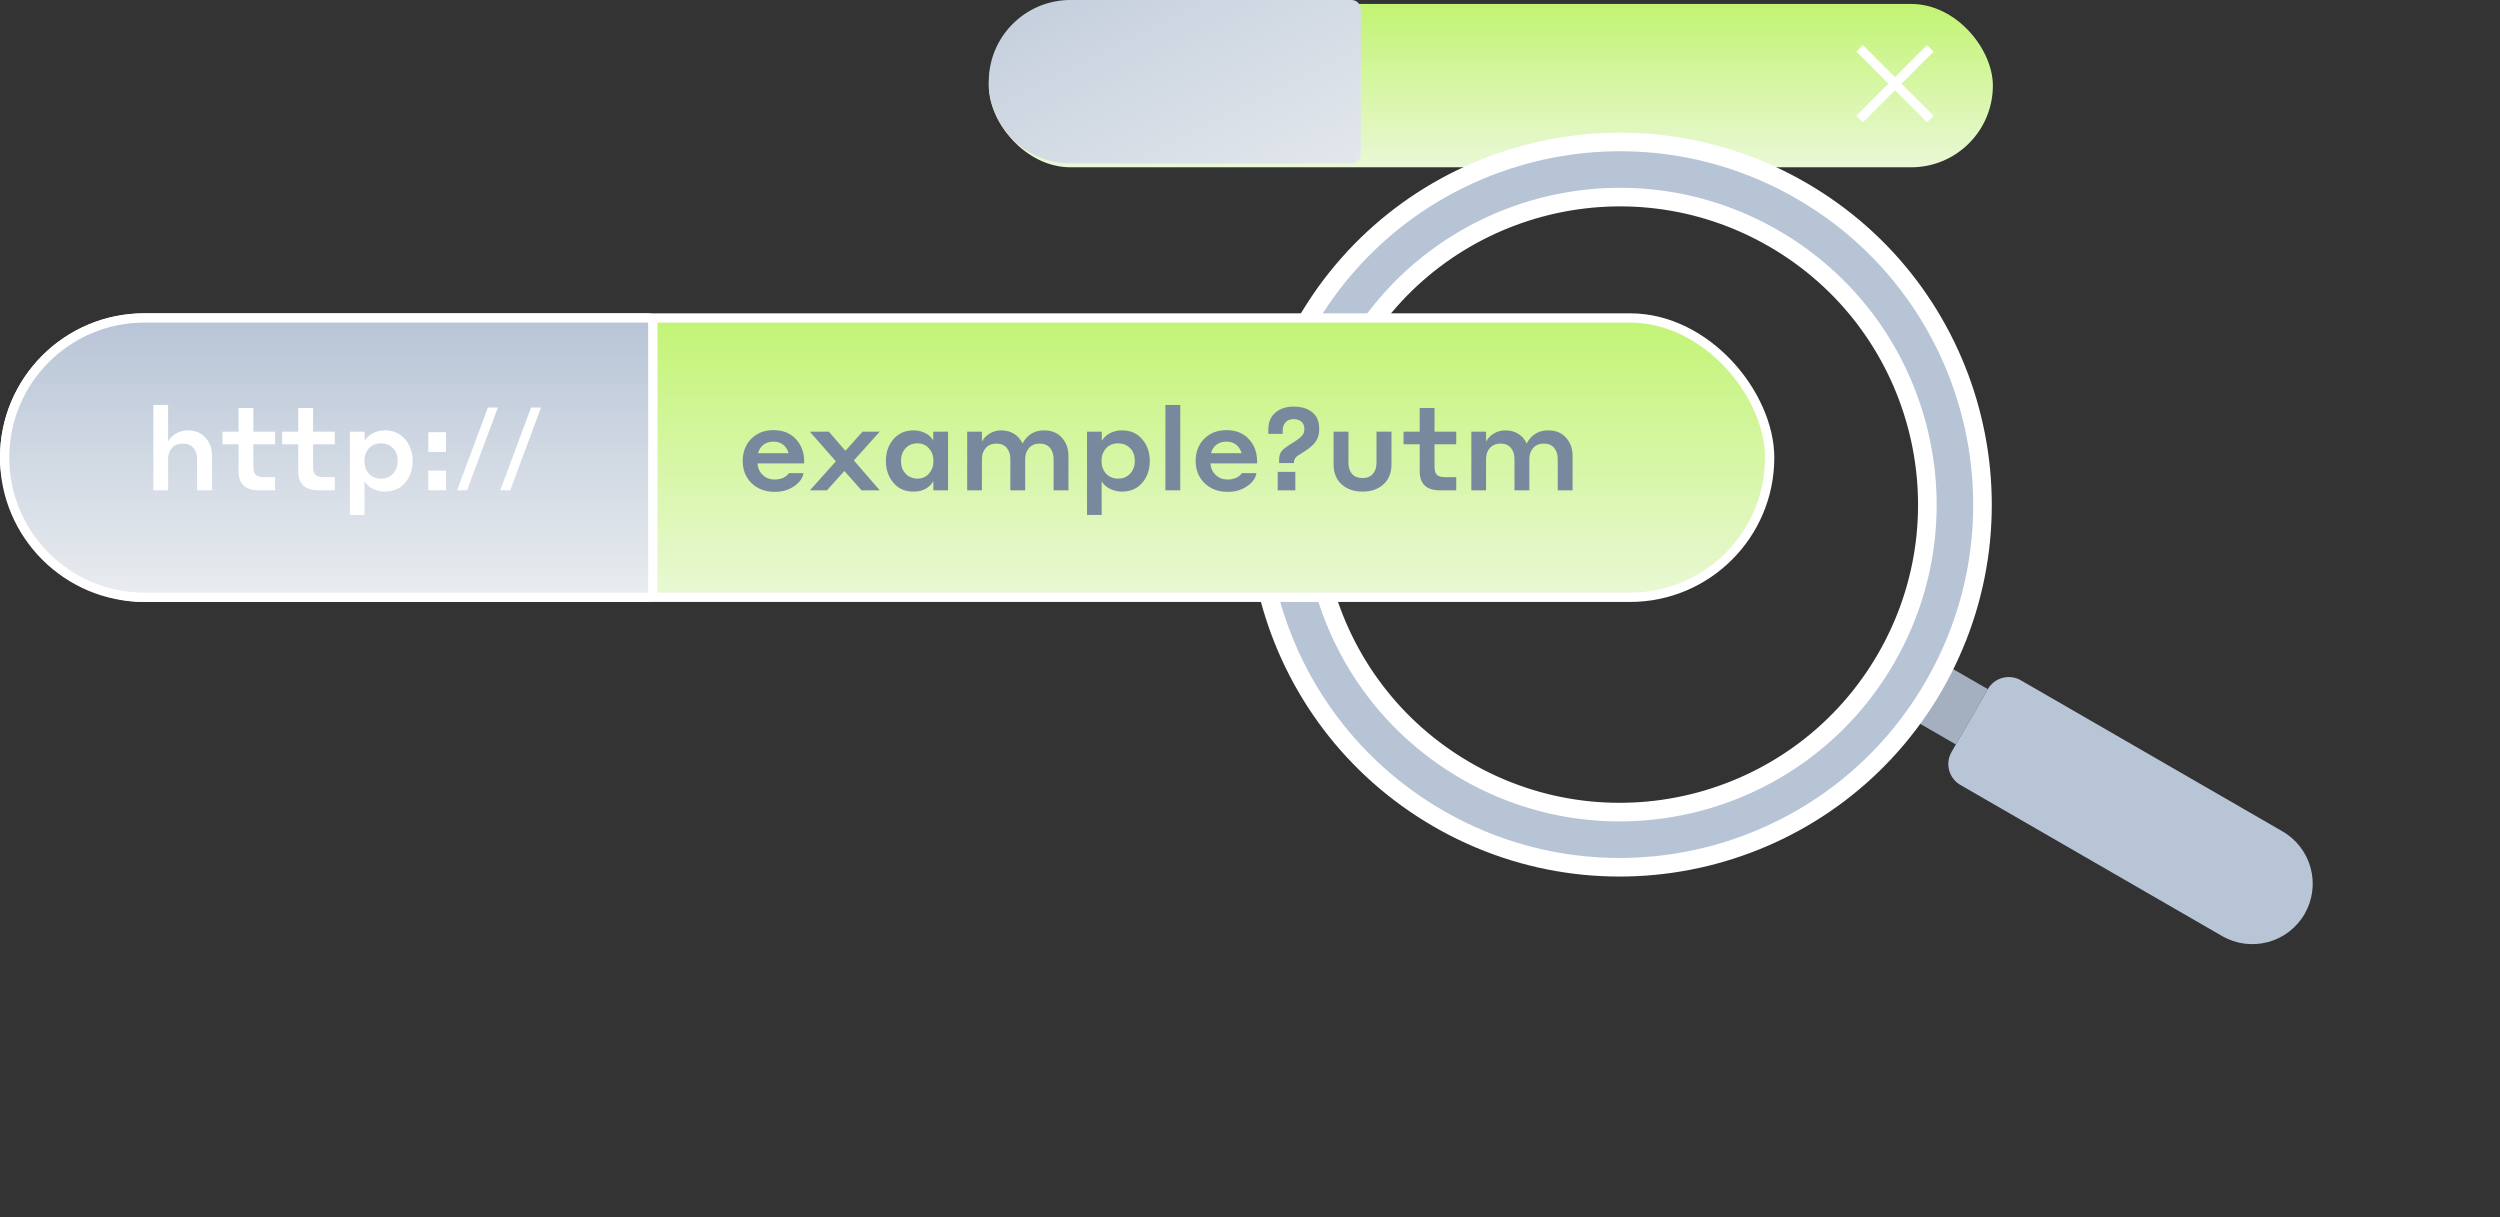 <?xml version="1.0" encoding="UTF-8"?> <svg xmlns="http://www.w3.org/2000/svg" width="269" height="131" viewBox="0 0 269 131" fill="none"><rect x="0" y="0" width="269" height="131" fill="#333333" stroke="none"/> <rect x="106.392" y="0.424" width="108.041" height="17.576" rx="8.788" fill="url(#paint0_linear_1404_6707)"></rect> <path d="M207.7 5.203L200.097 12.806" stroke="white"></path> <path d="M207.7 12.806L200.097 5.203" stroke="white"></path> <path d="M106.392 8.788C106.392 3.935 110.327 0 115.18 0H145.426C145.979 0 146.426 0.448 146.426 1V16.576C146.426 17.128 145.979 17.576 145.426 17.576H115.18C110.327 17.576 106.392 13.642 106.392 8.788Z" fill="url(#paint1_linear_1404_6707)"></path> <path d="M210.453 80.103L213.889 74.152L204.879 68.95L201.443 74.901L210.453 80.103Z" fill="#A4B0C0"></path> <path d="M247.978 98.338C247.116 99.832 245.696 100.922 244.03 101.368C242.364 101.814 240.589 101.581 239.096 100.718L210.939 84.462C210.342 84.117 209.906 83.549 209.727 82.883C209.549 82.216 209.642 81.507 209.987 80.909L213.889 74.151C214.234 73.554 214.802 73.118 215.468 72.94C216.134 72.761 216.844 72.855 217.442 73.2L245.598 89.456C247.092 90.318 248.182 91.738 248.628 93.404C249.074 95.07 248.841 96.845 247.978 98.338Z" fill="#B8C5D6"></path> <mask id="path-7-outside-1_1404_6707" maskUnits="userSpaceOnUse" x="119.634" y="-1.206" width="110.648" height="110.648" fill="black"> <rect fill="white" x="119.634" y="-1.206" width="110.648" height="110.648"></rect> <path fill-rule="evenodd" clip-rule="evenodd" d="M193.803 20.508C212.464 31.281 218.857 55.143 208.084 73.803C197.31 92.464 173.449 98.857 154.788 88.084C136.127 77.31 129.734 53.449 140.508 34.788C151.281 16.128 175.143 9.734 193.803 20.508ZM190.837 25.645C206.66 34.781 212.082 55.014 202.946 70.837C193.811 86.66 173.578 92.081 157.755 82.946C141.931 73.81 136.51 53.578 145.646 37.754C154.781 21.931 175.014 16.51 190.837 25.645Z"></path> </mask> <path fill-rule="evenodd" clip-rule="evenodd" d="M193.803 20.508C212.464 31.281 218.857 55.143 208.084 73.803C197.31 92.464 173.449 98.857 154.788 88.084C136.127 77.31 129.734 53.449 140.508 34.788C151.281 16.128 175.143 9.734 193.803 20.508ZM190.837 25.645C206.66 34.781 212.082 55.014 202.946 70.837C193.811 86.66 173.578 92.081 157.755 82.946C141.931 73.81 136.51 53.578 145.646 37.754C154.781 21.931 175.014 16.51 190.837 25.645Z" fill="#B7C4D6"></path> <path d="M208.95 74.303C220 55.164 213.442 30.691 194.303 19.642L193.303 21.374C211.485 31.871 217.715 55.121 207.218 73.303L208.95 74.303ZM154.288 88.95C173.427 100 197.9 93.442 208.95 74.303L207.218 73.303C196.72 91.486 173.47 97.715 155.288 87.218L154.288 88.95ZM139.642 34.288C128.592 53.427 135.149 77.9 154.288 88.95L155.288 87.218C137.106 76.72 130.876 53.47 141.374 35.288L139.642 34.288ZM194.303 19.642C175.164 8.592 150.691 15.149 139.642 34.288L141.374 35.288C151.871 17.106 175.121 10.876 193.303 21.374L194.303 19.642ZM203.812 71.337C213.224 55.035 207.638 34.191 191.337 24.779L190.337 26.511C205.682 35.371 210.939 54.992 202.08 70.337L203.812 71.337ZM157.255 83.812C173.556 93.224 194.4 87.638 203.812 71.337L202.08 70.337C193.221 85.682 173.599 90.939 158.255 82.08L157.255 83.812ZM144.78 37.254C135.368 53.556 140.953 74.4 157.255 83.812L158.255 82.08C142.91 73.221 137.652 53.599 146.512 38.254L144.78 37.254ZM191.337 24.779C175.036 15.368 154.191 20.953 144.78 37.254L146.512 38.254C155.371 22.91 174.992 17.652 190.337 26.511L191.337 24.779Z" fill="white" mask="url(#path-7-outside-1_1404_6707)"></path> <rect x="0.499" y="34.212" width="189.916" height="30.058" rx="15.029" fill="url(#paint2_linear_1404_6707)" stroke="white"></rect> <path d="M0.499 49.241C0.499 40.941 7.228 34.212 15.528 34.212H69.742C70.019 34.212 70.242 34.436 70.242 34.712V63.77C70.242 64.046 70.019 64.27 69.742 64.27H15.528C7.228 64.27 0.499 57.541 0.499 49.241Z" fill="url(#paint3_linear_1404_6707)" stroke="white"></path> <path d="M18.088 49.39V52.759H16.503V43.574H18.088V47.505C18.288 47.139 18.579 46.848 18.962 46.632C19.345 46.416 19.752 46.307 20.185 46.307C20.992 46.307 21.633 46.569 22.107 47.093C22.581 47.618 22.818 48.279 22.818 49.078V52.759H21.208V49.39C21.208 48.891 21.071 48.491 20.797 48.192C20.53 47.884 20.156 47.73 19.673 47.73C19.191 47.73 18.804 47.884 18.513 48.192C18.23 48.5 18.088 48.899 18.088 49.39Z" fill="white"></path> <path d="M29.6 51.337V52.759H27.852C26.396 52.759 25.669 52.073 25.669 50.7V47.805H23.934V46.445H25.669V43.899H27.266V46.445H29.6V47.805H27.266V50.214C27.266 50.63 27.349 50.921 27.515 51.087C27.682 51.254 27.973 51.337 28.389 51.337H29.6Z" fill="white"></path> <path d="M36.022 51.337V52.759H34.275C32.819 52.759 32.091 52.073 32.091 50.7V47.805H30.357V46.445H32.091V43.899H33.689V46.445H36.022V47.805H33.689V50.214C33.689 50.63 33.772 50.921 33.938 51.087C34.105 51.254 34.396 51.337 34.812 51.337H36.022Z" fill="white"></path> <path d="M39.221 51.798V55.405H37.648V46.445H39.233V47.443C39.258 47.376 39.325 47.285 39.433 47.168C39.658 46.886 39.945 46.673 40.294 46.532C40.652 46.382 41.022 46.307 41.405 46.307C42.328 46.307 43.056 46.628 43.589 47.268C44.13 47.901 44.4 48.678 44.4 49.602C44.4 50.542 44.126 51.328 43.576 51.961C43.036 52.585 42.312 52.897 41.405 52.897C40.964 52.897 40.544 52.801 40.145 52.61C39.745 52.418 39.437 52.148 39.221 51.798ZM39.683 48.254C39.367 48.612 39.209 49.061 39.209 49.602C39.209 50.143 39.371 50.596 39.695 50.962C40.028 51.32 40.461 51.499 40.993 51.499C41.534 51.499 41.967 51.32 42.291 50.962C42.624 50.596 42.79 50.143 42.79 49.602C42.79 48.762 42.441 48.175 41.742 47.842C41.509 47.751 41.259 47.705 40.993 47.705C40.444 47.705 40.007 47.888 39.683 48.254Z" fill="white"></path> <path d="M46.083 52.759V50.638H47.992V52.759H46.083ZM46.083 48.629V46.507H47.992V48.629H46.083Z" fill="white"></path> <path d="M53.574 43.849L50.254 52.759H49.181L52.5 43.849H53.574Z" fill="white"></path> <path d="M58.217 43.849L54.897 52.759H53.824L57.144 43.849H58.217Z" fill="white"></path> <path d="M83.224 46.282C84.239 46.282 85.042 46.603 85.632 47.243C86.232 47.876 86.531 48.691 86.531 49.689V49.864H81.514C81.539 50.363 81.726 50.779 82.076 51.112C82.425 51.437 82.85 51.599 83.349 51.599C83.607 51.599 83.823 51.57 83.998 51.511C84.397 51.403 84.692 51.204 84.884 50.912H86.456C86.39 51.32 86.19 51.678 85.857 51.986C85.533 52.294 85.154 52.531 84.722 52.697C84.339 52.847 83.881 52.922 83.349 52.922C82.35 52.922 81.527 52.614 80.878 51.998C80.237 51.374 79.917 50.575 79.917 49.602C79.917 48.62 80.225 47.822 80.84 47.206C81.464 46.59 82.259 46.282 83.224 46.282ZM83.224 47.518C82.808 47.518 82.454 47.626 82.163 47.842C81.872 48.059 81.672 48.367 81.564 48.766H84.859C84.742 48.367 84.543 48.059 84.26 47.842C83.977 47.626 83.632 47.518 83.224 47.518Z" fill="#78889D"></path> <path d="M92.699 52.759L90.852 50.675L88.98 52.759H87.146L89.941 49.639L87.133 46.445H89.18L90.965 48.504L92.812 46.445H94.659L91.876 49.54L94.659 52.759H92.699Z" fill="#78889D"></path> <path d="M100.426 52.759V51.761C100.368 51.852 100.305 51.948 100.239 52.048C99.781 52.614 99.132 52.897 98.292 52.897C97.377 52.897 96.653 52.576 96.121 51.936C95.588 51.295 95.322 50.517 95.322 49.602C95.322 48.67 95.592 47.888 96.133 47.256C96.682 46.623 97.406 46.307 98.305 46.307C98.854 46.307 99.357 46.453 99.815 46.744C100.064 46.927 100.264 47.144 100.414 47.393V46.445H102.011V52.759H100.426ZM100.439 49.602C100.439 49.061 100.281 48.612 99.964 48.254C99.656 47.888 99.24 47.705 98.716 47.705C98.176 47.705 97.743 47.888 97.418 48.254C97.102 48.612 96.944 49.061 96.944 49.602C96.944 50.176 97.106 50.625 97.431 50.95C97.589 51.133 97.776 51.266 97.993 51.349C98.209 51.449 98.45 51.499 98.716 51.499C99.24 51.499 99.656 51.316 99.964 50.95C100.281 50.575 100.439 50.126 100.439 49.602Z" fill="#78889D"></path> <path d="M105.655 49.39V52.759H104.07V46.445H105.655V47.505C105.863 47.131 106.15 46.84 106.516 46.632C106.89 46.416 107.294 46.307 107.726 46.307C108.242 46.307 108.7 46.428 109.099 46.669C109.507 46.91 109.815 47.26 110.023 47.718C110.53 46.777 111.304 46.307 112.344 46.307C113.151 46.307 113.787 46.569 114.253 47.093C114.728 47.609 114.965 48.271 114.965 49.078V52.759H113.367V49.39C113.367 48.899 113.238 48.5 112.98 48.192C112.723 47.884 112.352 47.73 111.87 47.73C111.387 47.73 111.004 47.888 110.722 48.204C110.447 48.512 110.31 48.907 110.31 49.39V52.759H108.712V49.39C108.712 48.899 108.583 48.5 108.325 48.192C108.068 47.884 107.697 47.73 107.215 47.73C106.732 47.73 106.35 47.888 106.067 48.204C105.792 48.512 105.655 48.907 105.655 49.39Z" fill="#78889D"></path> <path d="M118.537 51.798V55.405H116.964V46.445H118.549V47.443C118.574 47.376 118.641 47.285 118.749 47.168C118.973 46.886 119.26 46.673 119.61 46.532C119.968 46.382 120.338 46.307 120.721 46.307C121.644 46.307 122.372 46.628 122.904 47.268C123.445 47.901 123.716 48.678 123.716 49.602C123.716 50.542 123.441 51.328 122.892 51.961C122.351 52.585 121.627 52.897 120.721 52.897C120.28 52.897 119.859 52.801 119.46 52.61C119.061 52.418 118.753 52.148 118.537 51.798ZM118.998 48.254C118.682 48.612 118.524 49.061 118.524 49.602C118.524 50.143 118.686 50.596 119.011 50.962C119.344 51.32 119.776 51.499 120.309 51.499C120.849 51.499 121.282 51.32 121.607 50.962C121.939 50.596 122.106 50.143 122.106 49.602C122.106 48.762 121.756 48.175 121.057 47.842C120.825 47.751 120.575 47.705 120.309 47.705C119.76 47.705 119.323 47.888 118.998 48.254Z" fill="#78889D"></path> <path d="M125.398 52.759V43.574H126.996V52.759H125.398Z" fill="#78889D"></path> <path d="M131.961 46.282C132.976 46.282 133.779 46.603 134.37 47.243C134.969 47.876 135.268 48.691 135.268 49.689V49.864H130.251C130.276 50.363 130.464 50.779 130.813 51.112C131.162 51.437 131.587 51.599 132.086 51.599C132.344 51.599 132.56 51.57 132.735 51.511C133.134 51.403 133.43 51.204 133.621 50.912H135.193C135.127 51.32 134.927 51.678 134.594 51.986C134.27 52.294 133.891 52.531 133.459 52.697C133.076 52.847 132.618 52.922 132.086 52.922C131.088 52.922 130.264 52.614 129.615 51.998C128.974 51.374 128.654 50.575 128.654 49.602C128.654 48.62 128.962 47.822 129.577 47.206C130.201 46.59 130.996 46.282 131.961 46.282ZM131.961 47.518C131.545 47.518 131.192 47.626 130.9 47.842C130.609 48.059 130.409 48.367 130.301 48.766H133.596C133.48 48.367 133.28 48.059 132.997 47.842C132.714 47.626 132.369 47.518 131.961 47.518Z" fill="#78889D"></path> <path d="M139.228 49.777V49.827H137.63V49.552C137.63 49.136 137.701 48.828 137.842 48.629C137.984 48.421 138.246 48.192 138.629 47.942L139.502 47.381C139.785 47.189 139.997 47.006 140.139 46.831C140.28 46.657 140.351 46.432 140.351 46.157C140.351 45.816 140.243 45.554 140.026 45.371C139.818 45.188 139.54 45.097 139.19 45.097C138.824 45.097 138.537 45.209 138.329 45.434C138.121 45.658 138.017 45.954 138.017 46.32V46.682H136.47V46.232C136.47 45.434 136.723 44.822 137.231 44.398C137.738 43.965 138.391 43.749 139.19 43.749C140.022 43.749 140.688 43.949 141.187 44.348C141.694 44.747 141.948 45.35 141.948 46.157C141.948 46.723 141.815 47.185 141.549 47.543C141.283 47.901 140.883 48.246 140.351 48.579L139.59 49.065C139.348 49.24 139.228 49.477 139.228 49.777ZM137.48 52.759V50.775H139.377V52.759H137.48Z" fill="#78889D"></path> <path d="M146.627 52.897C145.695 52.897 144.938 52.635 144.355 52.11C143.781 51.586 143.494 50.875 143.494 49.976V46.445H145.092V49.802C145.092 50.301 145.221 50.7 145.478 51C145.745 51.291 146.119 51.437 146.602 51.437C147.084 51.437 147.454 51.291 147.712 51C147.979 50.7 148.112 50.301 148.112 49.802V46.445H149.722V49.976C149.722 50.892 149.43 51.607 148.848 52.123C148.274 52.639 147.534 52.897 146.627 52.897Z" fill="#78889D"></path> <path d="M156.69 51.337V52.759H154.943C153.487 52.759 152.759 52.073 152.759 50.7V47.805H151.024V46.445H152.759V43.899H154.356V46.445H156.69V47.805H154.356V50.214C154.356 50.63 154.439 50.921 154.606 51.087C154.772 51.254 155.063 51.337 155.479 51.337H156.69Z" fill="#78889D"></path> <path d="M159.901 49.39V52.759H158.316V46.445H159.901V47.505C160.109 47.131 160.396 46.84 160.762 46.632C161.136 46.416 161.54 46.307 161.972 46.307C162.488 46.307 162.946 46.428 163.345 46.669C163.753 46.91 164.061 47.26 164.269 47.718C164.776 46.777 165.55 46.307 166.59 46.307C167.397 46.307 168.033 46.569 168.499 47.093C168.974 47.609 169.211 48.271 169.211 49.078V52.759H167.613V49.39C167.613 48.899 167.484 48.5 167.226 48.192C166.968 47.884 166.598 47.73 166.116 47.73C165.633 47.73 165.25 47.888 164.968 48.204C164.693 48.512 164.556 48.907 164.556 49.39V52.759H162.958V49.39C162.958 48.899 162.829 48.5 162.571 48.192C162.313 47.884 161.943 47.73 161.461 47.73C160.978 47.73 160.595 47.888 160.313 48.204C160.038 48.512 159.901 48.907 159.901 49.39Z" fill="#78889D"></path> <defs> <linearGradient id="paint0_linear_1404_6707" x1="160.412" y1="0.424" x2="160.412" y2="18" gradientUnits="userSpaceOnUse"> <stop stop-color="#C2F473"></stop> <stop offset="1" stop-color="#EAF8D6"></stop> </linearGradient> <linearGradient id="paint1_linear_1404_6707" x1="108.029" y1="-14.733" x2="131.547" y2="32.924" gradientUnits="userSpaceOnUse"> <stop stop-color="#B7C4D6"></stop> <stop offset="1" stop-color="#EAEDF0"></stop> </linearGradient> <linearGradient id="paint2_linear_1404_6707" x1="95.457" y1="33.712" x2="95.457" y2="64.77" gradientUnits="userSpaceOnUse"> <stop stop-color="#C2F473"></stop> <stop offset="1" stop-color="#EAF8D6"></stop> </linearGradient> <linearGradient id="paint3_linear_1404_6707" x1="35.371" y1="33.712" x2="35.371" y2="64.77" gradientUnits="userSpaceOnUse"> <stop stop-color="#B7C4D6"></stop> <stop offset="1" stop-color="#EAEDF0"></stop> </linearGradient> </defs> </svg> 